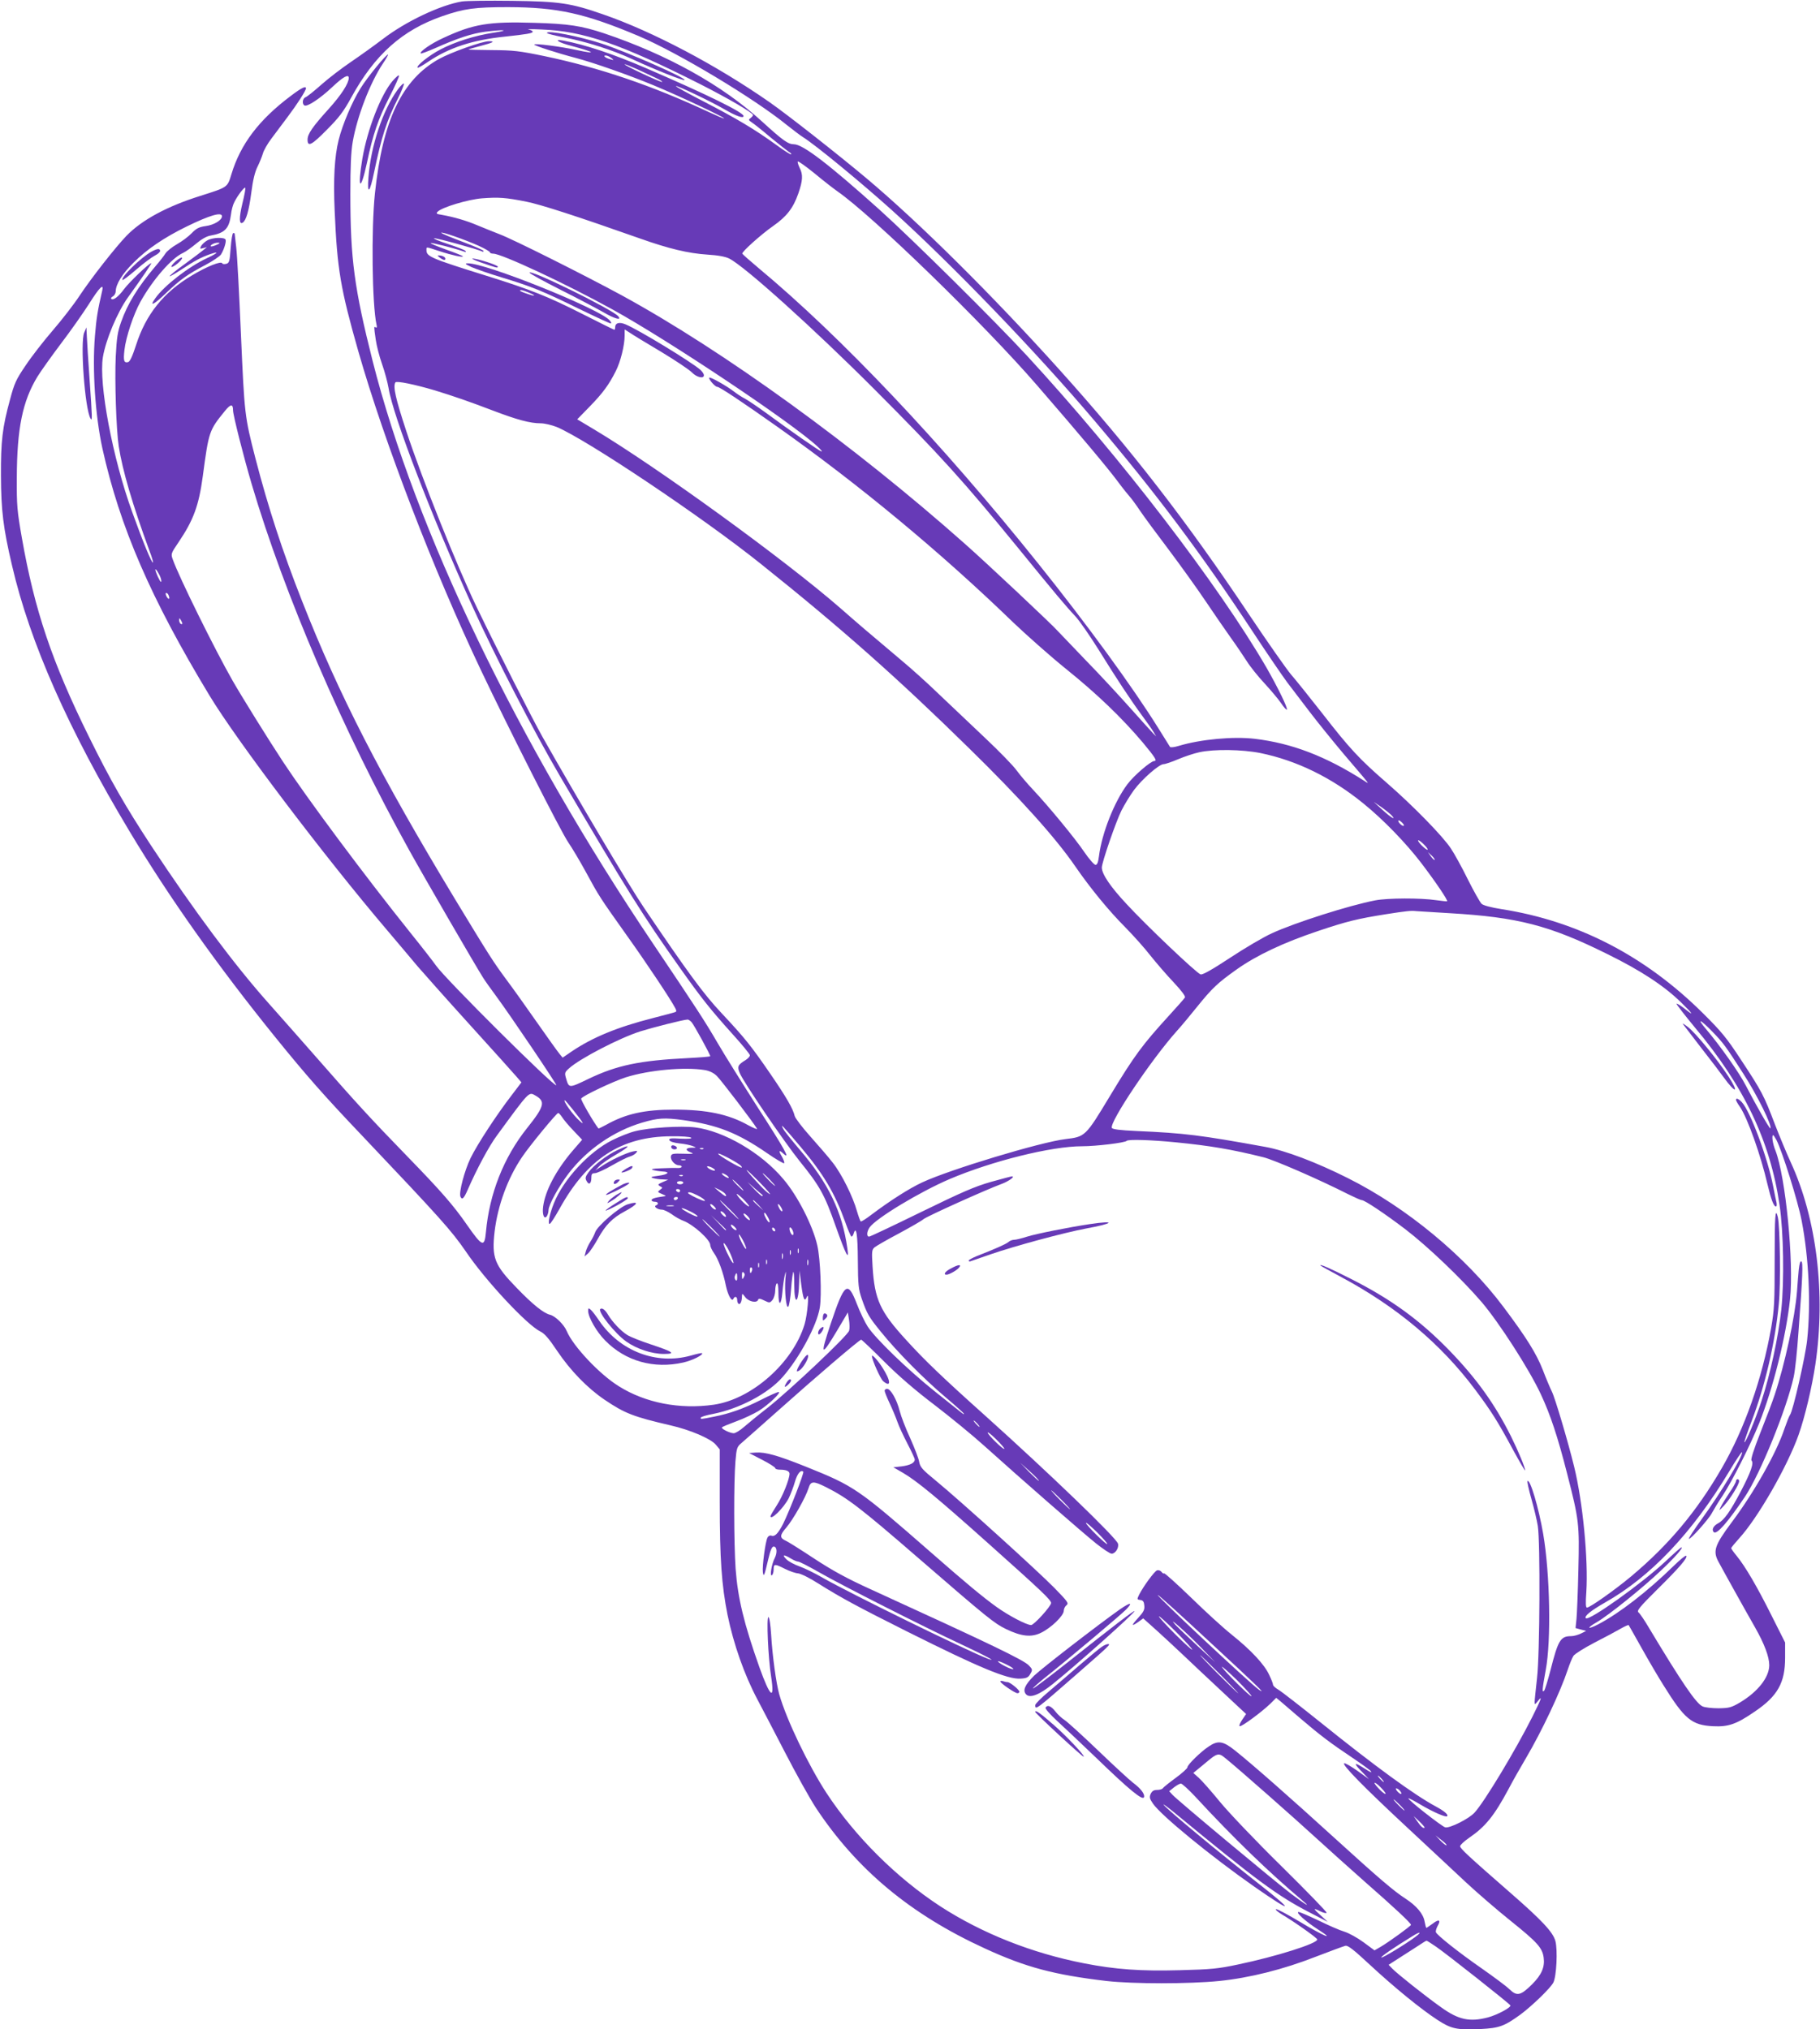 <?xml version="1.0" standalone="no"?>
<!DOCTYPE svg PUBLIC "-//W3C//DTD SVG 20010904//EN"
 "http://www.w3.org/TR/2001/REC-SVG-20010904/DTD/svg10.dtd">
<svg version="1.0" xmlns="http://www.w3.org/2000/svg"
 width="1148pt" height="1280pt" viewBox="0 0 1148 1280"
 preserveAspectRatio="xMidYMid meet">
<g transform="translate(0,1280) scale(0.1,-0.1)"
fill="#673ab7" stroke="none">
<path d="M2915 12791 c-138 -23 -355 -126 -500 -237 -55 -42 -146 -107 -202
-145 -56 -38 -140 -102 -185 -142 -46 -41 -91 -77 -100 -80 -20 -7 -24 -42 -8
-52 17 -11 100 44 177 117 68 64 103 83 103 56 -1 -35 -47 -106 -124 -192
-106 -117 -136 -161 -136 -197 0 -48 26 -35 123 64 74 74 104 113 152 201 149
272 322 426 575 514 138 48 206 57 415 57 312 -1 484 -39 825 -183 247 -105
728 -393 935 -562 39 -31 84 -65 100 -75 80 -50 363 -283 560 -460 376 -339
913 -896 1280 -1330 388 -457 674 -839 998 -1331 90 -137 188 -280 217 -319
29 -38 93 -122 141 -185 48 -63 144 -182 214 -265 179 -210 166 -193 130 -170
-242 155 -456 237 -690 265 -136 16 -342 -3 -481 -45 -26 -8 -51 -11 -54 -6
-3 4 -36 57 -73 117 -162 260 -452 658 -758 1039 -610 762 -1246 1433 -1764
1864 -55 46 -101 87 -103 91 -4 11 117 120 194 174 86 60 127 113 159 204 29
83 31 121 9 163 -8 17 -14 35 -12 40 2 5 48 -28 104 -73 55 -46 121 -97 145
-114 221 -153 927 -839 1260 -1224 277 -320 445 -520 511 -609 31 -42 66 -85
76 -96 10 -11 38 -49 62 -85 24 -36 106 -147 181 -246 75 -100 180 -246 233
-325 53 -79 125 -183 159 -231 34 -47 79 -114 101 -148 21 -34 71 -96 110
-138 39 -42 87 -99 105 -125 18 -27 35 -46 38 -43 8 8 -59 144 -129 266 -305
525 -920 1326 -1509 1965 -203 220 -717 729 -932 923 -319 286 -483 412 -539
412 -37 0 -69 23 -203 145 -249 228 -595 420 -995 555 -142 47 -224 60 -439
66 -288 9 -385 -7 -576 -96 -75 -34 -151 -87 -141 -97 2 -3 42 12 88 32 146
65 235 94 320 105 119 15 159 10 53 -6 -119 -18 -243 -57 -337 -106 -71 -37
-155 -104 -144 -115 2 -3 32 14 66 37 131 89 281 138 485 159 139 15 175 21
175 31 0 5 -12 11 -27 14 -16 2 22 3 82 0 266 -10 497 -90 1002 -345 181 -92
333 -181 333 -195 0 -4 -7 -12 -16 -19 -14 -10 -13 -13 8 -27 14 -9 68 -52
121 -97 54 -44 105 -84 114 -90 10 -5 16 -12 13 -15 -3 -2 -46 25 -95 61 -134
97 -250 166 -453 271 -101 52 -181 96 -179 99 6 6 219 -96 304 -145 75 -44
123 -61 123 -44 0 23 -228 135 -615 302 -211 91 -384 148 -522 174 -67 12 -30
-13 50 -33 149 -40 170 -56 31 -26 -94 21 -264 43 -264 34 0 -7 145 -54 260
-84 113 -30 330 -106 490 -172 162 -67 453 -204 447 -210 -2 -2 -46 17 -98 41
-358 167 -687 279 -1035 352 -159 33 -196 37 -331 38 -83 1 -150 2 -148 4 2 2
36 12 75 22 81 21 97 30 54 30 -43 0 -239 -70 -315 -112 -234 -131 -355 -385
-404 -847 -24 -227 -18 -703 10 -829 4 -15 2 -21 -5 -17 -12 7 -12 7 0 -77 5
-37 23 -107 40 -155 17 -48 35 -116 41 -151 27 -173 273 -812 529 -1377 142
-314 388 -790 552 -1070 428 -729 520 -876 757 -1210 136 -192 190 -260 332
-418 60 -66 109 -126 109 -133 0 -8 -12 -21 -28 -31 -48 -29 -53 -41 -36 -81
23 -57 280 -434 378 -556 127 -157 157 -211 226 -407 67 -188 87 -226 75 -144
-33 234 -120 413 -302 625 -49 58 -96 116 -103 130 -11 22 -11 23 3 10 8 -8
57 -64 108 -125 143 -170 214 -289 280 -472 18 -51 36 -93 40 -93 4 0 11 9 14
21 16 50 25 -8 26 -171 1 -156 4 -182 25 -243 33 -94 43 -112 121 -208 100
-124 272 -298 406 -411 64 -54 117 -102 117 -105 0 -7 9 -13 -180 138 -171
136 -379 337 -427 412 -17 26 -48 90 -68 142 -58 150 -78 135 -164 -121 -71
-211 -63 -218 43 -40 l64 108 7 -46 c4 -25 5 -56 1 -69 -7 -30 -375 -377 -516
-488 -58 -45 -125 -100 -149 -121 -24 -21 -52 -38 -63 -38 -24 0 -82 29 -74
37 3 4 44 21 90 38 47 17 110 47 140 65 61 37 148 120 127 120 -8 0 -57 -22
-110 -49 -113 -57 -198 -87 -299 -107 -87 -17 -82 -16 -82 -6 0 5 35 16 79 24
166 33 346 128 437 232 106 120 217 327 235 438 13 77 4 309 -16 394 -29 125
-124 312 -214 417 -139 166 -375 303 -556 326 -91 11 -288 -1 -379 -24 -34 -8
-99 -34 -145 -57 -146 -73 -307 -247 -367 -397 -27 -67 -40 -131 -27 -131 5 0
33 43 62 95 175 317 389 456 703 458 65 1 122 -3 128 -9 6 -6 -17 -8 -67 -6
-60 4 -75 2 -71 -9 3 -9 28 -17 64 -21 32 -3 70 -11 84 -17 25 -10 24 -10 -7
-10 -40 -1 -43 -16 -5 -30 22 -9 14 -10 -48 -8 -65 2 -75 0 -78 -16 -5 -23 25
-57 50 -57 10 0 18 -4 18 -9 0 -5 -12 -9 -27 -8 -16 1 -62 0 -103 -2 -55 -2
-68 -5 -50 -11 14 -4 40 -8 58 -9 53 -2 37 -19 -25 -27 -47 -6 -53 -9 -33 -15
14 -4 41 -8 60 -8 l35 -2 -35 -15 c-31 -14 -33 -16 -17 -26 18 -9 18 -10 0
-23 -17 -13 -16 -14 12 -26 30 -13 30 -13 5 -16 -51 -7 -70 -14 -70 -23 0 -6
9 -10 20 -10 22 0 27 -15 8 -23 -18 -7 10 -27 38 -27 11 0 38 -13 60 -28 21
-16 55 -35 74 -42 64 -24 170 -120 170 -153 0 -10 11 -33 23 -50 27 -36 60
-125 76 -208 13 -60 38 -104 47 -81 9 19 24 14 24 -7 0 -11 4 -22 9 -25 10 -7
21 16 21 47 1 21 2 20 21 -5 22 -29 74 -39 81 -16 3 9 13 8 39 -5 33 -16 35
-16 52 4 9 12 17 38 17 60 0 21 5 41 10 44 6 4 10 -18 10 -59 0 -86 17 -85 25
2 3 37 10 85 15 107 8 34 9 30 4 -22 -6 -79 5 -188 18 -175 6 6 14 56 18 112
4 56 11 104 14 107 3 4 6 -32 6 -80 0 -138 28 -122 31 18 l2 70 11 -87 c13
-97 21 -113 36 -77 16 37 3 -115 -15 -174 -73 -242 -332 -472 -572 -507 -214
-31 -432 11 -599 116 -122 75 -289 253 -329 348 -17 41 -72 95 -105 103 -41
10 -109 64 -212 171 -140 144 -157 189 -138 355 20 164 82 335 173 469 46 69
218 278 228 278 4 0 15 -12 25 -27 10 -16 42 -54 72 -85 l54 -57 -64 -74
c-102 -121 -169 -248 -182 -347 -7 -51 7 -86 24 -60 5 8 10 25 10 37 0 33 64
149 127 232 115 150 284 267 463 320 102 30 141 32 260 16 214 -30 342 -80
528 -208 56 -39 105 -67 108 -64 4 3 -3 22 -14 42 -23 38 -19 45 10 18 47 -42
6 31 -160 288 -97 152 -213 337 -257 413 -78 134 -130 214 -403 620 -860 1277
-1501 2611 -1772 3681 -115 456 -140 642 -140 1051 0 173 4 267 15 330 28 160
109 371 190 493 20 29 34 55 33 57 -8 7 -133 -146 -174 -213 -52 -83 -114
-229 -138 -326 -26 -105 -34 -245 -25 -447 16 -370 37 -491 149 -885 164 -573
474 -1381 775 -2015 169 -356 504 -1018 550 -1084 24 -35 74 -119 111 -187 83
-153 88 -160 254 -394 126 -176 281 -409 309 -463 9 -17 9 -23 -1 -26 -7 -3
-69 -19 -138 -37 -228 -58 -381 -122 -511 -209 l-60 -41 -19 23 c-11 13 -75
102 -142 198 -67 96 -154 218 -193 270 -85 115 -106 148 -325 509 -471 780
-731 1286 -965 1881 -124 315 -213 588 -294 900 -68 264 -69 277 -91 777 -11
257 -24 506 -30 553 -5 47 -10 86 -10 88 0 1 -4 2 -9 2 -5 0 -12 -42 -16 -94
-6 -85 -9 -95 -28 -100 -12 -3 -23 -2 -25 3 -6 17 -98 -20 -191 -76 -180 -107
-291 -246 -353 -440 -23 -71 -38 -103 -50 -107 -26 -6 -31 8 -23 77 9 80 57
225 101 304 78 140 198 277 269 308 17 8 53 34 82 58 33 28 66 47 90 51 91 16
118 43 130 133 3 27 12 62 21 78 20 41 63 97 69 91 3 -3 -5 -47 -18 -99 -22
-91 -21 -136 2 -121 21 13 39 73 54 188 10 79 23 132 39 164 13 26 28 63 34
83 5 20 29 62 54 95 24 32 71 95 104 139 58 77 114 164 114 178 0 17 -29 3
-96 -48 -200 -150 -317 -304 -374 -493 -26 -85 -22 -82 -195 -137 -211 -66
-370 -152 -467 -252 -72 -75 -223 -268 -296 -378 -36 -55 -113 -154 -170 -220
-57 -66 -134 -165 -171 -221 -60 -88 -71 -113 -98 -215 -48 -175 -58 -262 -57
-479 1 -219 14 -329 70 -567 112 -484 357 -1037 742 -1678 252 -420 556 -849
921 -1300 192 -237 306 -367 547 -620 495 -522 561 -596 652 -728 124 -184
387 -465 470 -505 27 -13 54 -44 106 -122 84 -125 192 -236 300 -309 127 -86
182 -107 414 -161 124 -28 255 -84 287 -122 l25 -30 0 -336 c0 -355 12 -521
49 -707 38 -185 106 -379 189 -535 22 -41 99 -189 171 -328 72 -140 161 -299
197 -354 257 -389 597 -673 1067 -888 256 -118 435 -166 767 -205 169 -19 518
-19 710 0 194 20 405 73 609 153 91 35 175 66 187 69 16 4 52 -24 154 -119
153 -142 323 -281 428 -349 86 -56 122 -64 271 -57 118 6 150 18 251 91 75 56
189 166 208 202 20 39 28 205 13 262 -15 56 -84 130 -286 306 -266 232 -315
278 -315 292 0 8 26 32 58 54 101 69 157 138 247 306 26 50 76 138 111 197
100 170 217 418 263 557 12 36 28 75 36 87 8 12 67 49 132 83 65 33 139 73
165 88 26 15 49 25 51 23 2 -3 39 -68 82 -145 43 -77 105 -183 138 -235 133
-214 178 -251 312 -258 97 -5 148 13 263 92 145 98 192 182 192 341 l0 95 -86
171 c-91 182 -164 307 -220 376 -19 23 -34 44 -34 48 0 4 23 32 51 63 117 128
304 454 374 652 40 113 84 299 106 445 66 444 8 921 -156 1275 -24 52 -69 160
-100 240 -69 182 -83 208 -213 405 -90 138 -124 179 -241 295 -364 361 -789
581 -1271 656 -63 10 -113 23 -124 33 -10 9 -49 78 -87 154 -38 77 -86 164
-107 195 -51 78 -240 271 -402 412 -174 151 -235 216 -409 440 -80 102 -168
212 -197 245 -28 33 -148 204 -266 380 -389 583 -744 1042 -1197 1545 -423
470 -885 928 -1216 1206 -181 152 -501 403 -610 479 -337 235 -739 447 -1052
555 -204 71 -273 81 -573 85 -146 2 -287 0 -315 -4z m941 -357 c18 -14 18 -15
-6 -8 -31 8 -50 24 -29 24 8 0 24 -7 35 -16z m282 -126 c24 -11 41 -22 39 -25
-6 -5 -237 103 -237 111 0 3 35 -11 78 -30 42 -20 96 -45 120 -56z m-818 -780
c94 -19 319 -92 716 -232 183 -65 305 -94 426 -102 67 -4 115 -13 138 -25 98
-49 538 -446 920 -829 408 -409 558 -575 905 -1000 227 -279 302 -368 356
-425 26 -27 93 -124 150 -215 114 -184 197 -310 274 -415 28 -38 60 -83 70
-100 l18 -30 -20 20 c-11 11 -74 81 -140 155 -66 74 -193 212 -284 305 -90 94
-171 178 -179 187 -31 36 -451 431 -585 549 -696 618 -1520 1215 -2161 1565
-232 126 -690 356 -774 387 -36 14 -98 39 -139 56 -71 30 -147 52 -225 66 -33
5 -37 8 -25 20 28 28 192 77 279 84 107 8 149 5 280 -21z m-1920 -92 c0 -25
-50 -55 -103 -62 -41 -6 -58 -14 -88 -45 -20 -21 -62 -52 -92 -69 -30 -17 -63
-43 -73 -58 -9 -15 -38 -52 -64 -82 -111 -131 -175 -235 -216 -351 -22 -61
-28 -100 -34 -219 -7 -151 3 -461 19 -565 23 -150 87 -369 194 -660 15 -38 24
-71 22 -73 -7 -7 -62 126 -131 318 -124 341 -212 810 -185 977 18 110 91 283
158 377 90 125 152 216 147 216 -14 0 -139 -120 -171 -163 -35 -48 -69 -74
-81 -62 -4 4 1 11 11 16 9 6 17 20 17 32 1 45 42 111 113 181 84 84 191 157
334 227 145 71 223 94 223 65z m1623 -188 c37 -17 67 -35 67 -39 0 -5 10 -9
21 -9 53 0 457 -189 749 -350 356 -196 1128 -711 1295 -865 22 -20 34 -35 27
-33 -13 3 -193 128 -352 245 -54 39 -113 79 -132 89 -18 9 -49 29 -68 44 -45
35 -149 94 -156 88 -7 -8 36 -58 50 -58 15 0 156 -94 381 -253 517 -366 1028
-790 1485 -1232 86 -82 236 -215 335 -295 194 -156 352 -308 483 -463 78 -94
93 -117 73 -117 -22 0 -130 -93 -170 -147 -82 -109 -161 -309 -179 -453 -5
-39 -11 -55 -22 -55 -8 0 -40 36 -70 80 -60 89 -229 293 -325 395 -34 36 -80
90 -102 120 -22 31 -112 123 -199 205 -87 83 -217 206 -289 274 -71 69 -181
168 -244 220 -215 181 -273 231 -379 324 -351 306 -1153 888 -1554 1128 l-107
64 78 80 c84 86 123 140 165 224 30 58 56 163 56 224 l0 39 33 -21 c17 -12
106 -66 197 -120 91 -55 178 -113 194 -130 30 -31 76 -42 76 -18 0 8 -10 23
-22 34 -52 47 -388 252 -472 287 -41 17 -66 9 -66 -20 0 -8 -2 -14 -5 -14 -3
0 -96 46 -208 103 -211 107 -322 151 -597 237 -353 110 -380 122 -380 162 0
22 -7 23 81 -6 79 -26 149 -41 149 -33 0 3 -48 22 -107 43 -58 21 -102 39 -96
41 9 3 150 -33 213 -55 10 -3 12 -2 5 6 -5 6 -55 25 -110 43 -55 18 -94 34
-87 36 10 4 282 -71 305 -84 4 -2 7 0 7 4 0 5 -59 30 -130 57 -72 27 -133 52
-136 57 -7 12 153 -44 239 -83z m-2378 -280 c-29 -126 -37 -174 -46 -285 -18
-214 2 -506 47 -712 110 -495 305 -946 676 -1559 171 -283 724 -1014 1118
-1477 74 -88 162 -191 194 -230 33 -38 179 -203 326 -365 147 -162 281 -311
298 -331 l31 -36 -60 -79 c-98 -127 -219 -313 -261 -399 -38 -79 -74 -215 -64
-242 10 -24 22 -13 45 40 58 133 136 279 187 347 205 280 199 274 241 250 65
-37 58 -67 -52 -205 -148 -185 -238 -414 -260 -657 -9 -98 -23 -92 -120 47
-86 124 -166 215 -370 425 -239 246 -333 349 -570 620 -99 113 -238 270 -309
350 -216 242 -471 584 -742 995 -165 252 -257 412 -394 690 -232 470 -342 796
-422 1252 -30 170 -33 206 -32 378 1 313 36 484 130 639 21 34 87 127 148 208
61 80 141 194 178 252 64 102 94 132 83 84z m2689 -13 c51 -21 45 -27 -9 -8
-25 8 -45 17 -45 19 0 8 18 4 54 -11z m-589 -618 c117 -36 213 -69 365 -127
152 -58 234 -80 300 -80 25 0 70 -11 101 -23 187 -78 921 -569 1291 -866 501
-400 864 -722 1311 -1161 322 -315 546 -565 669 -744 95 -138 213 -282 316
-385 51 -52 123 -132 159 -179 37 -46 102 -122 146 -168 51 -55 76 -88 71 -96
-4 -7 -51 -60 -104 -118 -164 -180 -215 -248 -370 -505 -153 -254 -155 -255
-280 -270 -157 -19 -730 -192 -903 -273 -82 -38 -204 -116 -322 -205 -33 -25
-62 -44 -66 -41 -3 2 -14 32 -24 66 -25 90 -96 233 -152 304 -26 34 -90 108
-141 165 -51 57 -95 115 -99 129 -11 47 -52 118 -152 264 -123 179 -162 228
-311 387 -111 118 -211 254 -487 662 -92 135 -423 693 -640 1077 -67 119 -285
549 -416 820 -124 257 -347 815 -444 1110 -68 207 -85 282 -69 308 7 11 123
-13 251 -51z m-1275 -126 c0 -29 67 -294 118 -466 206 -697 574 -1552 995
-2311 93 -168 420 -732 465 -802 9 -15 46 -67 83 -117 90 -122 382 -555 378
-560 -14 -12 -703 673 -759 755 -13 19 -85 112 -160 205 -298 372 -651 847
-804 1079 -96 146 -260 410 -319 513 -113 198 -338 653 -377 764 -13 35 -12
38 37 110 93 138 127 229 152 414 38 285 40 290 139 412 37 46 52 47 52 4z
m-456 -1058 c4 -13 5 -23 1 -23 -6 0 -35 63 -35 77 0 12 27 -30 34 -54z m50
-109 c10 -25 -1 -29 -14 -5 -6 12 -7 21 -1 21 5 0 12 -7 15 -16z m86 -177 c0
-5 -4 -5 -10 -2 -5 3 -10 14 -10 23 0 15 2 15 10 2 5 -8 10 -19 10 -23z m6801
-817 c228 -47 448 -154 649 -318 125 -101 270 -251 366 -377 92 -121 168 -234
162 -240 -1 -1 -32 2 -68 7 -100 15 -306 14 -385 -1 -163 -31 -511 -142 -653
-208 -53 -24 -172 -94 -264 -155 -114 -75 -173 -108 -185 -104 -26 8 -344 310
-468 445 -101 108 -155 188 -155 229 0 32 89 290 124 360 19 37 54 95 79 129
51 69 159 163 186 163 11 0 52 14 92 31 40 17 100 37 133 44 95 21 272 18 387
-5z m826 -392 c34 -37 -4 -15 -57 34 l-55 50 47 -32 c27 -19 55 -42 65 -52z
m78 -66 c-6 -7 -35 18 -35 31 0 5 9 2 20 -8 11 -10 18 -20 15 -23z m130 -122
c16 -16 24 -30 19 -30 -6 0 -23 14 -39 30 -16 17 -24 30 -19 30 6 0 23 -13 39
-30z m64 -94 c-2 -2 -13 8 -23 22 l-19 27 24 -22 c12 -12 21 -24 18 -27z m96
-336 c428 -25 629 -77 990 -256 214 -105 360 -201 467 -305 82 -80 88 -93 16
-35 -21 16 -40 27 -43 25 -2 -3 50 -70 116 -150 310 -370 475 -716 534 -1120
25 -168 30 -477 11 -659 -19 -174 -69 -407 -126 -580 -38 -115 -100 -264 -107
-257 -2 2 19 63 46 134 84 220 148 494 171 736 13 126 8 488 -6 550 -16 68
-20 7 -20 -270 0 -266 -2 -312 -22 -428 -57 -322 -168 -638 -312 -886 -158
-273 -334 -483 -570 -681 -99 -83 -261 -198 -280 -198 -8 0 -9 30 -4 98 13
204 -22 568 -77 792 -39 159 -121 435 -140 472 -10 20 -36 81 -57 136 -40 103
-104 206 -249 399 -238 318 -611 627 -981 812 -199 100 -394 174 -521 197
-408 74 -509 87 -809 100 -111 5 -155 11 -159 20 -14 38 249 431 411 612 30
33 87 102 128 153 93 115 127 148 248 234 127 90 297 170 515 243 182 61 247
77 430 106 129 20 154 23 190 19 17 -1 111 -7 210 -13z m-4783 -687 c16 -18
118 -204 118 -215 0 -3 -64 -8 -142 -12 -303 -15 -447 -45 -626 -131 -125 -60
-123 -60 -142 5 -9 32 -8 37 19 61 68 62 319 192 451 234 77 24 269 73 296 74
6 1 18 -7 26 -16z m6439 -60 c69 -71 85 -93 194 -263 90 -139 185 -333 172
-347 -5 -4 -90 145 -156 272 -40 78 -160 248 -249 353 -63 74 -39 65 39 -15z
m-6358 -242 c32 -5 58 -18 78 -37 26 -25 229 -291 254 -333 4 -7 -21 3 -56 22
-123 69 -261 98 -466 98 -188 0 -306 -26 -432 -97 -24 -13 -45 -23 -46 -22
-29 36 -114 182 -109 189 11 18 204 109 282 134 146 46 370 66 495 46z m-827
-253 c63 -79 75 -100 40 -68 -43 38 -108 130 -93 130 2 0 26 -28 53 -62z
m7590 -190 c36 -70 135 -386 158 -506 46 -237 59 -529 35 -754 -11 -104 -90
-451 -108 -472 -5 -6 -21 -47 -36 -90 -49 -148 -190 -399 -332 -588 -110 -148
-121 -183 -80 -255 12 -22 55 -101 96 -174 41 -74 100 -179 132 -235 59 -104
89 -185 89 -238 -1 -76 -71 -166 -184 -234 -55 -32 -68 -36 -136 -37 -41 0
-87 5 -101 12 -41 19 -131 151 -337 494 -28 48 -58 92 -67 99 -12 10 5 32 118
144 138 136 195 202 183 213 -4 4 -39 -25 -79 -64 -166 -162 -342 -298 -475
-368 -70 -36 -78 -26 -10 13 73 42 293 219 406 327 86 81 142 145 128 145 -4
0 -48 -39 -99 -87 -149 -140 -484 -379 -504 -360 -12 13 32 48 121 99 287 162
550 439 782 825 43 72 80 128 82 123 8 -21 -130 -251 -255 -423 -47 -65 -83
-120 -80 -123 7 -8 126 124 146 164 11 20 40 69 66 107 61 92 175 318 231 457
88 220 170 547 195 783 25 235 -28 773 -92 938 -18 44 -25 97 -14 97 2 0 12
-15 21 -32z m-3791 -13 c222 -22 355 -45 553 -94 69 -17 352 -140 541 -236 39
-19 75 -35 81 -35 18 0 145 -85 274 -183 141 -108 353 -310 482 -460 109 -128
299 -422 373 -581 60 -128 107 -269 166 -501 75 -292 78 -316 71 -605 -3 -140
-9 -281 -12 -312 l-6 -57 33 -9 34 -9 -32 -16 c-18 -9 -46 -17 -63 -17 -67 0
-82 -26 -130 -215 -17 -65 -35 -124 -40 -129 -14 -14 -13 4 10 130 35 185 27
608 -16 859 -28 164 -83 349 -99 333 -3 -3 8 -54 25 -114 17 -60 35 -136 40
-169 16 -99 13 -810 -5 -961 -8 -71 -15 -138 -15 -149 0 -18 2 -18 20 5 32 41
23 16 -34 -98 -106 -211 -303 -538 -365 -605 -35 -39 -157 -100 -185 -93 -22
6 -239 176 -232 183 2 2 37 -16 77 -40 80 -47 158 -81 167 -73 9 10 -17 32
-70 61 -135 72 -383 253 -731 533 -126 101 -244 193 -263 204 -19 11 -34 25
-34 31 0 7 -11 35 -24 62 -30 66 -114 156 -235 253 -53 42 -169 148 -259 236
-90 87 -166 155 -169 152 -3 -3 -11 1 -17 10 -7 8 -19 12 -28 9 -17 -7 -84
-98 -112 -152 -15 -31 -15 -32 7 -35 17 -2 23 -11 25 -35 3 -26 -5 -41 -39
-78 -45 -49 -44 -57 3 -24 l29 21 27 -24 c80 -71 175 -159 332 -308 97 -91
202 -189 233 -218 l57 -53 -25 -37 c-14 -21 -21 -38 -15 -40 12 -4 138 89 193
142 l37 37 28 -23 c15 -13 72 -62 127 -109 123 -105 189 -155 327 -247 58 -39
110 -77 114 -83 8 -13 6 -12 -58 28 -50 30 -48 19 5 -35 l42 -44 -72 52 c-40
28 -77 50 -84 48 -18 -6 123 -150 394 -402 136 -127 305 -284 375 -350 70 -65
196 -174 281 -242 167 -134 200 -170 208 -232 8 -59 -13 -108 -73 -168 -72
-71 -95 -77 -142 -32 -20 20 -100 79 -177 133 -148 103 -281 209 -288 228 -2
7 3 24 11 39 23 39 8 45 -32 14 -19 -14 -37 -26 -39 -26 -2 0 -7 18 -11 40 -8
48 -51 99 -120 144 -73 47 -166 126 -456 390 -269 245 -512 459 -619 544 -76
61 -108 66 -167 26 -51 -34 -134 -115 -134 -131 0 -7 -33 -37 -74 -67 -41 -30
-77 -59 -81 -65 -3 -6 -20 -11 -36 -11 -22 0 -32 -7 -41 -25 -9 -21 -7 -30 15
-62 53 -76 367 -333 640 -524 244 -170 257 -161 27 19 -254 200 -574 465 -600
498 -8 10 21 -11 65 -47 523 -431 651 -525 850 -629 l120 -62 -45 41 c-49 44
-49 49 -1 25 18 -9 35 -13 39 -9 4 3 -124 135 -284 293 -161 158 -335 341
-389 407 -54 66 -114 134 -133 151 l-35 31 62 51 c95 80 95 80 149 35 78 -63
434 -377 570 -502 70 -64 206 -186 302 -271 185 -162 290 -260 290 -271 0 -7
-139 -108 -192 -139 l-38 -22 -69 51 c-38 28 -92 58 -121 67 -28 8 -101 40
-162 70 -61 29 -118 54 -127 54 -21 -1 46 -61 124 -111 117 -75 28 -38 -112
47 -78 47 -148 84 -154 82 -7 -2 10 -17 38 -34 72 -42 222 -148 222 -157 2
-25 -256 -107 -500 -158 -126 -27 -171 -31 -365 -36 -249 -7 -410 5 -604 43
-330 64 -645 189 -909 360 -277 181 -538 441 -718 715 -114 175 -252 461 -298
623 -19 68 -43 241 -51 377 -4 62 -11 109 -17 109 -13 0 -2 -255 17 -375 24
-156 -6 -131 -74 59 -98 277 -136 435 -150 621 -11 161 -12 548 -1 679 7 83
10 91 39 115 17 14 122 108 234 207 225 201 509 444 520 444 4 0 69 -62 145
-138 91 -91 199 -184 318 -274 99 -76 241 -192 315 -259 224 -202 615 -543
702 -613 45 -36 90 -66 100 -66 23 0 47 37 40 63 -8 35 -433 444 -837 807
-266 238 -385 352 -500 479 -163 178 -198 253 -211 461 -6 95 -5 107 12 122
11 9 80 49 154 88 74 40 144 80 155 90 19 17 396 187 497 224 42 16 83 46 61
46 -5 0 -65 -16 -133 -35 -102 -29 -184 -65 -440 -190 -174 -85 -321 -155
-328 -155 -17 0 -15 31 3 58 41 58 318 225 505 305 268 114 642 207 835 207
88 0 271 22 282 34 11 11 154 6 308 -9z m-2978 -41 c-3 -3 -12 -4 -19 -1 -8 3
-5 6 6 6 11 1 17 -2 13 -5z m228 -100 c10 -8 17 -16 14 -18 -6 -7 -149 77
-149 87 0 8 98 -42 135 -69z m-342 29 c-7 -2 -19 -2 -25 0 -7 3 -2 5 12 5 14
0 19 -2 13 -5z m187 -64 c0 -5 -11 -3 -25 3 -14 6 -25 15 -25 19 0 5 11 3 25
-3 14 -6 25 -15 25 -19z m285 -80 c44 -45 71 -77 60 -71 -11 6 -38 30 -60 54
-114 122 -114 133 0 17z m-209 46 c10 -8 14 -15 8 -15 -5 0 -19 7 -30 15 -10
8 -14 15 -8 15 5 0 19 -7 30 -15z m269 -25 c21 -22 37 -40 34 -40 -3 0 -23 18
-44 40 -21 22 -37 40 -34 40 3 0 23 -18 44 -40z m-548 24 c-3 -3 -12 -4 -19
-1 -8 3 -5 6 6 6 11 1 17 -2 13 -5z m353 -59 c19 -19 32 -35 29 -35 -3 0 -20
16 -39 35 -19 19 -32 35 -29 35 3 0 20 -16 39 -35z m-350 15 c0 -5 -9 -10 -20
-10 -11 0 -20 5 -20 10 0 6 9 10 20 10 11 0 20 -4 20 -10z m499 -77 c2 -2 2
-5 0 -8 -3 -2 -25 17 -50 43 l-44 47 45 -40 c25 -22 47 -41 49 -42z m-234 6
c14 -22 -1 -17 -35 12 l-35 30 32 -15 c17 -9 35 -21 38 -27z m-285 21 c0 -5
-4 -10 -9 -10 -6 0 -13 5 -16 10 -3 6 1 10 9 10 9 0 16 -4 16 -10z m110 -30
c46 -23 64 -45 26 -30 -37 14 -86 40 -86 45 0 10 22 4 60 -15z m325 -69 c-7
-6 -64 49 -77 74 -6 11 10 0 36 -24 25 -25 43 -47 41 -50z m-450 49 c-3 -5
-10 -10 -16 -10 -5 0 -9 5 -9 10 0 6 7 10 16 10 8 0 12 -4 9 -10z m330 -70
c33 -33 57 -60 54 -60 -2 0 -31 27 -64 60 -33 33 -57 60 -54 60 2 0 31 -27 64
-60z m181 28 l29 -33 -32 29 c-31 28 -38 36 -30 36 2 0 16 -15 33 -32z m-271
-26 c-6 -7 -35 18 -35 31 0 5 9 2 20 -8 11 -10 18 -20 15 -23z m415 7 c6 -10
7 -19 2 -19 -5 0 -14 12 -20 26 -14 29 2 24 18 -7z m-682 14 c-10 -2 -28 -2
-40 0 -13 2 -5 4 17 4 22 1 32 -1 23 -4z m108 -35 c24 -12 44 -25 44 -30 0 -8
-55 18 -90 41 -26 18 1 12 46 -11z m214 -13 c20 -24 6 -28 -15 -5 -10 11 -13
20 -8 20 6 0 16 -7 23 -15z m160 -38 c0 -6 -9 -2 -20 8 -11 10 -20 23 -20 28
0 6 9 2 20 -8 11 -10 20 -23 20 -28z m115 13 c9 -16 12 -30 7 -30 -8 0 -32 42
-32 55 0 13 11 2 25 -25z m-265 -77 c0 -8 -9 0 -50 45 l-45 47 48 -45 c26 -24
47 -45 47 -47z m-90 12 c30 -30 52 -55 49 -55 -2 0 -29 25 -59 55 -30 30 -52
55 -49 55 2 0 29 -25 59 -55z m155 -13 c-6 -7 -35 18 -35 31 0 5 9 2 20 -8 11
-10 18 -20 15 -23z m245 -3 c0 -6 -4 -7 -10 -4 -5 3 -10 11 -10 16 0 6 5 7 10
4 6 -3 10 -11 10 -16z m113 -9 c3 -11 2 -20 -3 -20 -8 0 -20 24 -20 41 0 17
17 1 23 -21z m-297 -107 c-6 -6 -46 72 -46 89 1 7 12 -9 26 -35 14 -27 23 -51
20 -54z m-99 -31 c13 -30 22 -57 19 -59 -5 -5 -39 58 -56 103 -19 49 12 13 37
-44z m430 6 c-3 -7 -5 -2 -5 12 0 14 2 19 5 13 2 -7 2 -19 0 -25z m-50 -10
c-3 -7 -5 -2 -5 12 0 14 2 19 5 13 2 -7 2 -19 0 -25z m-50 -25 c-3 -10 -5 -4
-5 12 0 17 2 24 5 18 2 -7 2 -21 0 -30z m-100 -35 c-3 -7 -5 -2 -5 12 0 14 2
19 5 13 2 -7 2 -19 0 -25z m260 -5 c-3 -10 -5 -4 -5 12 0 17 2 24 5 18 2 -7 2
-21 0 -30z m-310 -15 c-3 -7 -5 -2 -5 12 0 14 2 19 5 13 2 -7 2 -19 0 -25z
m-44 -23 c-7 -21 -13 -19 -13 6 0 11 4 18 10 14 5 -3 7 -12 3 -20z m-52 -42
c-9 -16 -10 -14 -11 12 0 21 3 26 11 18 8 -8 8 -16 0 -30z m-41 0 c0 -19 -3
-24 -10 -17 -6 6 -8 18 -4 27 9 24 14 21 14 -10z m1515 -923 c10 -11 16 -20
13 -20 -3 0 -13 9 -23 20 -10 11 -16 20 -13 20 3 0 13 -9 23 -20z m170 -159
c-7 -6 -105 90 -105 103 0 6 25 -14 55 -44 30 -29 52 -56 50 -59z m218 -201
c-2 -2 -29 23 -61 55 l-57 59 60 -54 c34 -30 59 -57 58 -60z m142 -120 c33
-33 57 -60 54 -60 -2 0 -31 27 -64 60 -33 33 -57 60 -54 60 2 0 31 -27 64 -60z
m289 -279 c-6 -6 -134 120 -134 133 0 6 31 -21 70 -59 38 -38 67 -71 64 -74z
m646 -617 c303 -280 363 -338 311 -302 -59 42 -652 597 -638 598 5 0 152 -133
327 -296z m-110 -49 c0 -5 -47 37 -105 95 -58 58 -105 109 -105 115 0 5 47
-37 105 -95 58 -58 105 -109 105 -115z m55 14 l90 -93 -110 101 c-60 56 -123
116 -140 134 -62 68 68 -47 160 -142z m120 -169 c66 -66 117 -120 115 -120 -3
0 -59 54 -125 120 -66 66 -117 120 -115 120 3 0 59 -54 125 -120z m199 -139
c-6 -6 -172 158 -186 184 -6 11 35 -25 91 -79 55 -55 98 -102 95 -105z m821
-521 c10 -11 16 -20 13 -20 -3 0 -13 9 -23 20 -10 11 -16 20 -13 20 3 0 13 -9
23 -20z m25 -94 c0 -5 -16 5 -35 24 -19 19 -35 38 -35 44 0 5 16 -5 35 -24 19
-19 35 -38 35 -44z m-1201 -18 c242 -262 467 -480 677 -656 59 -50 19 -26 -71
42 -99 75 -723 595 -750 626 l-20 22 30 24 c17 13 36 24 44 24 7 0 48 -37 90
-82z m1291 37 c20 -24 6 -28 -15 -5 -10 11 -13 20 -8 20 6 0 16 -7 23 -15z m0
-90 c19 -19 32 -35 29 -35 -3 0 -20 16 -39 35 -19 19 -32 35 -29 35 3 0 20
-16 39 -35z m156 -143 c-8 -7 -24 7 -47 41 l-22 32 36 -34 c20 -19 35 -37 33
-39z m138 -111 c-2 -3 -19 10 -37 28 l-32 34 37 -29 c20 -15 35 -30 32 -33z
m-195 -577 c-66 -49 -210 -136 -216 -131 -5 5 75 60 197 135 48 30 61 28 19
-4z m131 -64 c63 -43 463 -359 467 -369 6 -13 -85 -61 -142 -76 -115 -30 -185
-15 -295 64 -100 71 -280 214 -309 245 l-22 23 98 63 c54 34 107 69 118 76 11
7 21 13 23 13 2 1 30 -17 62 -39z"/>
<path d="M954 11212 c-66 -37 -196 -164 -181 -178 2 -3 42 27 88 67 45 39 98
78 116 87 18 9 33 22 33 29 0 17 -18 16 -56 -5z"/>
<path d="M2774 11175 c24 -18 39 -20 34 -2 -3 6 -15 13 -29 15 -23 2 -23 2 -5
-13z"/>
<path d="M3032 11145 c101 -35 108 -37 108 -27 0 10 -134 53 -160 51 -8 0 15
-11 52 -24z"/>
<path d="M2975 11115 c28 -12 113 -42 190 -65 187 -57 255 -84 483 -196 107
-52 198 -94 204 -94 6 0 3 9 -7 20 -67 74 -786 363 -895 359 -20 0 -16 -5 25
-24z"/>
<path d="M3340 11080 c0 -5 89 -54 198 -109 108 -54 228 -118 267 -140 72 -42
119 -55 95 -26 -35 42 -560 300 -560 275z"/>
<path d="M531 10702 c-26 -62 4 -480 40 -542 12 -21 11 6 -6 247 -8 115 -16
235 -17 268 l-3 60 -14 -33z"/>
<path d="M10616 6340 c6 -8 58 -76 115 -150 58 -74 122 -158 142 -186 76 -105
99 -100 29 7 -70 107 -205 272 -255 311 -23 18 -37 26 -31 18z"/>
<path d="M10950 5862 c0 -4 11 -24 26 -45 48 -72 130 -302 173 -488 22 -93 39
-139 53 -139 5 0 6 10 4 23 -3 12 -13 60 -22 107 -34 176 -143 469 -197 528
-21 22 -37 29 -37 14z"/>
<path d="M11346 4792 c-3 -31 -8 -93 -11 -137 -13 -165 -77 -461 -141 -653
-14 -43 -55 -151 -91 -241 -41 -104 -61 -167 -55 -173 16 -16 -3 -71 -67 -194
-68 -129 -106 -183 -145 -203 -29 -16 -41 -40 -26 -55 18 -18 89 63 197 224
96 144 262 551 307 755 9 39 22 165 30 280 27 366 30 442 18 449 -6 4 -12 -15
-16 -52z"/>
<path d="M10950 3458 c0 -7 -18 -40 -41 -73 -22 -33 -47 -73 -55 -90 -13 -27
-12 -26 22 10 39 43 94 132 94 153 0 6 -4 12 -10 12 -5 0 -10 -6 -10 -12z"/>
<path d="M6875 5079 c-134 -20 -339 -61 -396 -79 -34 -11 -71 -20 -82 -20 -11
0 -28 -6 -36 -14 -15 -13 -85 -44 -198 -88 -29 -12 -53 -25 -53 -29 0 -5 6 -7
13 -4 6 2 64 22 127 44 154 53 458 135 600 162 176 32 194 53 25 28z"/>
<path d="M5998 4799 c-36 -18 -50 -39 -28 -39 17 0 65 27 79 44 19 23 -4 21
-51 -5z"/>
<path d="M8330 4817 c3 -3 61 -35 130 -72 351 -188 629 -422 844 -709 102
-136 143 -201 240 -381 42 -77 76 -135 76 -130 0 19 -42 120 -89 215 -102 204
-217 364 -386 539 -187 193 -371 327 -625 455 -129 66 -204 98 -190 83z"/>
<path d="M5500 4246 c0 -23 54 -144 71 -158 51 -43 49 2 -5 86 -30 47 -66 86
-66 72z"/>
<path d="M5580 4028 c0 -7 14 -42 31 -78 17 -36 39 -88 49 -117 10 -29 39 -91
64 -139 25 -48 46 -93 46 -100 0 -21 -29 -36 -82 -43 l-53 -6 59 -34 c88 -51
219 -159 541 -447 335 -299 395 -356 395 -375 0 -20 -108 -139 -126 -139 -29
0 -141 59 -218 114 -90 65 -191 149 -416 346 -460 402 -481 416 -787 539 -177
71 -256 93 -315 89 l-43 -3 83 -43 c45 -23 82 -47 82 -52 0 -6 13 -10 29 -10
40 0 61 -9 61 -26 0 -34 -44 -144 -81 -200 -21 -33 -39 -63 -39 -67 0 -31 84
52 115 113 12 25 30 71 39 103 15 52 37 79 53 64 6 -7 -86 -245 -127 -328 -32
-62 -53 -84 -75 -75 -8 3 -19 -2 -24 -13 -13 -23 -34 -181 -29 -217 5 -35 9
-25 34 81 13 56 23 80 34 80 21 0 24 -38 7 -72 -20 -38 -33 -118 -18 -109 6 4
11 20 11 37 0 36 7 36 72 3 28 -14 65 -27 82 -28 18 -2 73 -29 126 -63 143
-90 249 -147 560 -303 459 -230 636 -303 717 -298 39 2 50 8 62 30 15 25 14
29 -9 53 -32 34 -235 132 -999 481 -152 69 -242 119 -355 193 -83 55 -163 105
-178 112 -41 18 -41 35 2 84 42 49 121 188 140 248 14 46 30 47 110 7 135 -68
214 -128 580 -445 440 -381 481 -414 555 -450 97 -47 160 -54 221 -24 63 30
144 108 144 139 0 12 8 28 17 35 16 12 8 23 -77 110 -104 106 -585 542 -745
674 -87 71 -101 87 -107 120 -3 21 -29 87 -56 148 -28 60 -58 138 -67 173 -18
72 -57 140 -80 140 -8 0 -15 -6 -15 -12z m-592 -1058 c18 -11 39 -20 47 -20 8
0 68 -31 133 -68 137 -79 662 -345 902 -457 150 -70 226 -112 160 -87 -127 48
-875 415 -1042 511 -48 28 -114 60 -145 71 -32 11 -69 31 -83 45 -30 30 -17
32 28 5z m1403 -698 c-12 -4 -87 34 -96 48 -4 6 19 -2 50 -17 31 -15 52 -29
46 -31z"/>
<path d="M7064 2649 c-140 -99 -493 -372 -542 -419 -58 -58 -73 -93 -49 -118
25 -25 85 -1 170 68 147 118 520 451 513 458 -5 4 -130 -92 -425 -326 -113
-89 -209 -162 -215 -162 -5 0 26 28 69 63 144 114 490 405 519 436 44 46 27
46 -40 0z"/>
<path d="M6950 2413 c-14 -9 -75 -60 -136 -112 -61 -53 -150 -129 -197 -169
-48 -40 -87 -79 -87 -87 0 -33 3 -31 266 199 205 179 212 186 193 186 -8 0
-26 -8 -39 -17z"/>
<path d="M6310 2194 c0 -11 92 -74 108 -74 6 0 12 4 12 9 0 13 -59 61 -75 61
-7 0 -20 3 -29 6 -9 3 -16 2 -16 -2z"/>
<path d="M6595 2029 c-4 -6 28 -42 71 -82 44 -40 157 -147 252 -238 207 -200
289 -267 298 -245 7 19 -20 55 -70 92 -21 16 -120 107 -220 203 -99 95 -194
181 -211 192 -16 10 -43 34 -58 54 -28 35 -50 44 -62 24z"/>
<path d="M6530 2002 c0 -9 295 -282 305 -282 14 0 -106 128 -185 197 -88 77
-120 100 -120 85z"/>
<path d="M3450 12592 c0 -4 44 -15 98 -26 151 -28 321 -83 451 -144 131 -61
313 -133 319 -127 13 12 -364 178 -523 230 -141 46 -345 86 -345 67z"/>
<path d="M2476 12289 c-74 -87 -158 -303 -190 -488 -33 -197 -12 -216 29 -26
37 177 71 276 142 414 35 69 62 129 60 134 -2 6 -20 -10 -41 -34z"/>
<path d="M2508 12234 c-93 -128 -169 -354 -184 -553 -9 -115 9 -98 36 34 47
224 79 324 151 466 22 44 38 86 37 91 -2 6 -20 -11 -40 -38z"/>
<path d="M1308 11284 c-15 -8 -32 -24 -39 -35 -10 -19 -8 -20 13 -14 l23 6
-22 -18 c-12 -10 -64 -49 -117 -88 -53 -38 -96 -73 -96 -77 0 -4 33 15 73 41
84 56 124 77 180 97 63 22 54 9 -17 -24 -116 -54 -271 -174 -327 -254 -40 -56
-9 -41 69 34 89 85 134 117 250 178 45 24 88 53 96 65 18 29 34 78 29 93 -6
17 -81 15 -115 -4z m57 -29 c-16 -7 -32 -11 -35 -9 -7 8 24 24 45 23 15 0 13
-4 -10 -14z"/>
<path d="M1108 11152 c-43 -39 -32 -50 13 -13 19 16 31 32 27 36 -3 3 -21 -7
-40 -23z"/>
<path d="M4236 5573 c-3 -3 -3 -10 0 -14 7 -12 34 -11 34 0 0 11 -26 22 -34
14z"/>
<path d="M3895 5546 c-66 -31 -151 -96 -182 -139 -21 -29 -23 -39 -13 -56 14
-28 30 -18 30 20 0 23 4 29 22 29 12 0 61 22 108 49 47 27 97 52 112 56 15 4
33 14 40 23 12 14 9 15 -20 9 -41 -8 -143 -56 -197 -93 l-40 -26 25 26 c13 15
63 49 110 76 89 52 92 67 5 26z"/>
<path d="M3952 5430 c-18 -11 -32 -22 -32 -24 0 -8 60 15 66 26 11 18 -2 17
-34 -2z"/>
<path d="M3875 5349 c-12 -19 5 -23 22 -6 16 16 16 17 1 17 -9 0 -20 -5 -23
-11z"/>
<path d="M3925 5328 c-73 -39 -106 -60 -102 -65 5 -4 104 44 137 66 13 10 13
11 0 11 -8 -1 -24 -6 -35 -12z"/>
<path d="M3885 5262 c-16 -11 -37 -27 -45 -37 -14 -18 -13 -18 18 1 30 17 71
54 61 54 -2 0 -17 -8 -34 -18z"/>
<path d="M3883 5210 c-35 -22 -63 -42 -63 -45 0 -4 32 11 70 31 39 21 70 42
70 46 0 14 -14 8 -77 -32z"/>
<path d="M3960 5204 c-51 -15 -194 -138 -206 -177 -4 -12 -17 -39 -30 -59 -13
-20 -26 -49 -30 -65 l-7 -28 23 20 c12 11 40 53 62 93 47 85 91 130 170 172
85 46 93 67 18 44z"/>
<path d="M3710 4531 c0 -39 53 -132 107 -186 128 -131 308 -181 493 -139 58
13 129 49 118 59 -2 2 -35 -5 -73 -16 -215 -59 -444 28 -575 220 -21 31 -45
63 -54 70 -14 12 -16 11 -16 -8z"/>
<path d="M3786 4543 c-16 -17 93 -154 163 -204 66 -47 162 -79 239 -79 77 0
60 13 -82 60 -64 21 -132 48 -150 60 -39 24 -94 82 -121 128 -19 32 -38 45
-49 35z"/>
<path d="M5197 4514 c-4 -4 -7 -17 -7 -28 0 -19 1 -19 17 -3 12 11 14 20 7 27
-6 6 -13 7 -17 4z"/>
<path d="M5172 4418 c-14 -14 -16 -42 -2 -33 14 9 32 45 22 45 -4 0 -13 -5
-20 -12z"/>
<path d="M5079 4243 c-28 -33 -61 -93 -51 -93 15 0 40 27 58 62 19 36 14 56
-7 31z"/>
<path d="M4962 4080 c-18 -29 -15 -36 8 -15 20 18 26 35 12 35 -4 0 -13 -9
-20 -20z"/>
</g>
</svg>

